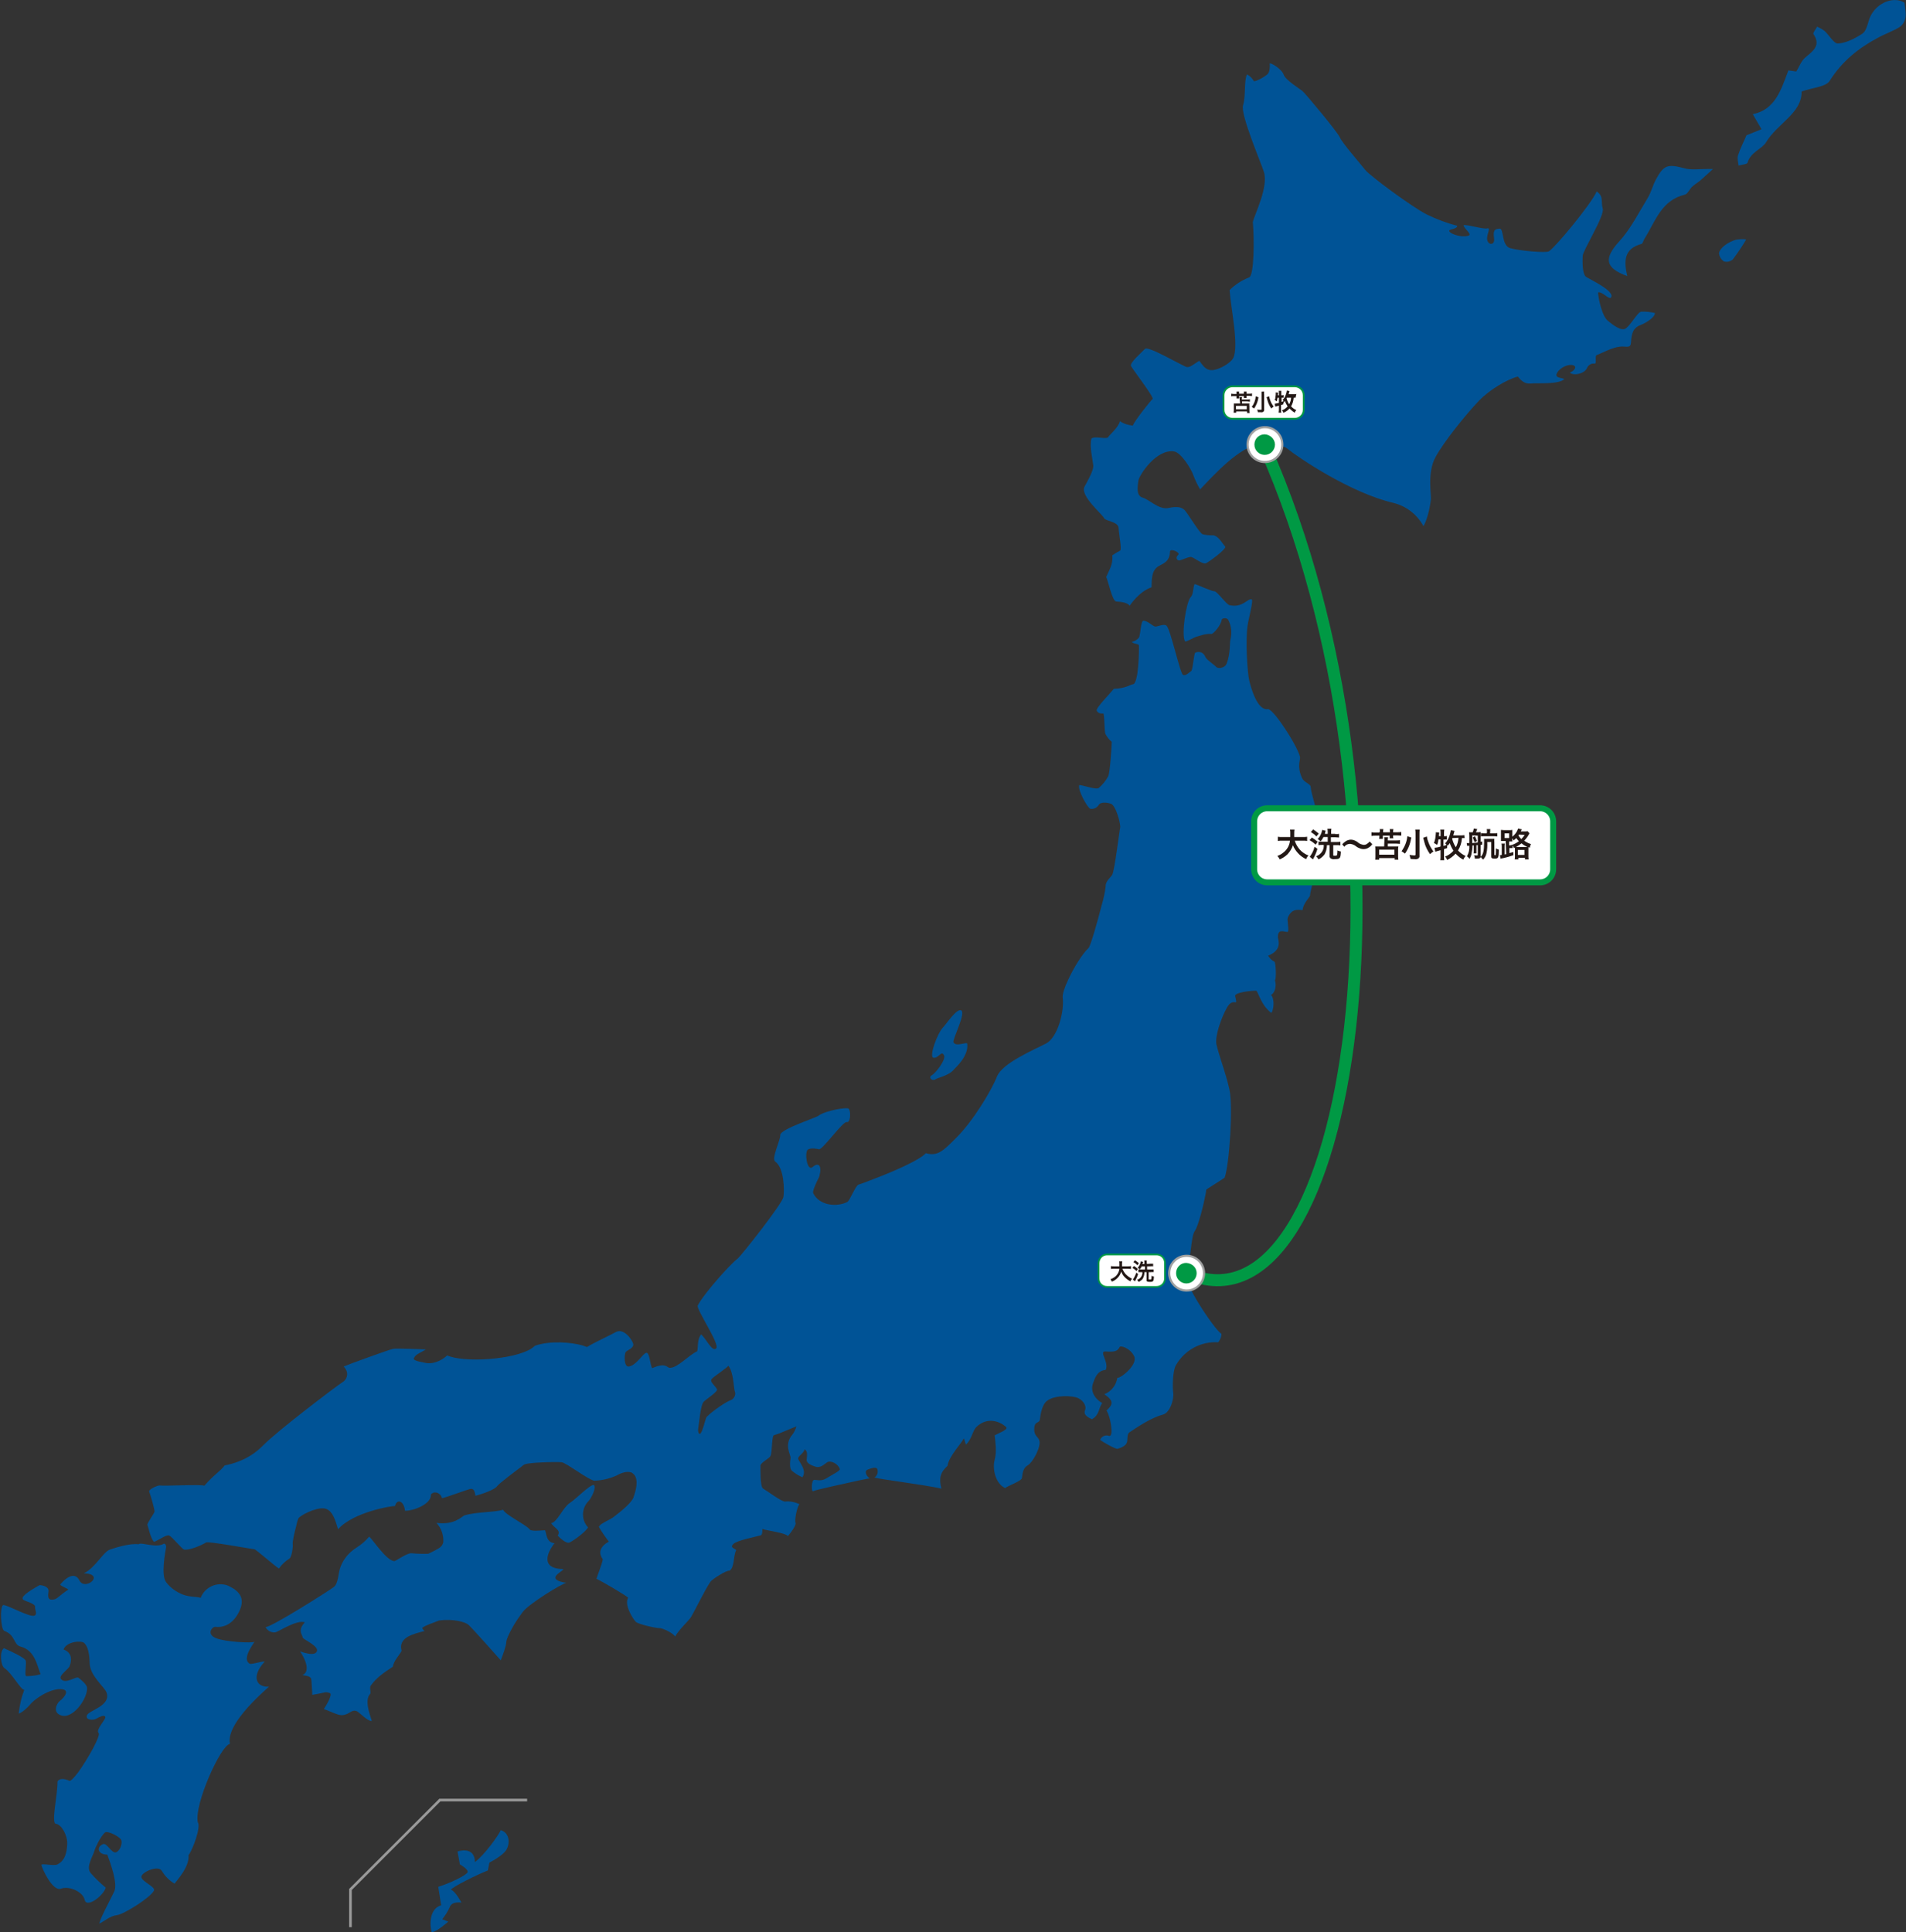 <?xml version="1.0" encoding="utf-8"?>
<!-- Generator: Adobe Illustrator 24.3.0, SVG Export Plug-In . SVG Version: 6.00 Build 0)  -->
<svg version="1.1" id="レイヤー_1" xmlns="http://www.w3.org/2000/svg" xmlns:xlink="http://www.w3.org/1999/xlink" x="0px"
	 y="0px" viewBox="0 0 722.8 732.7" style="enable-background:new 0 0 722.8 732.7;" xml:space="preserve">
<rect x="0" y="0" width="722.8" height="732.7" fill="#333333" stroke="none"/>
<style type="text/css">
	.st0{fill:#005396;}
	.st1{fill:none;stroke:#999999;}
	.st2{fill:none;stroke:#009944;stroke-width:4.55;}
	.st3{fill:#FFFFFF;stroke:#9FA0A0;stroke-width:0.82;}
	.st4{fill:#009944;}
	.st5{fill:#FFFFFF;}
	.st6{fill:none;stroke:#009944;stroke-width:0.68;}
	.st7{fill:#231815;}
	.st8{fill:none;stroke:#009944;stroke-width:0.64;}
	.st9{fill:none;stroke:#009944;stroke-width:2.27;}
</style>
<path class="st0" d="M209,577.6c2.3-0.3,4.5-6,7-7.6s7.6-7,9.2-6.9c1.1,1-1,5-1.9,6c-2.8,2.7-3,7.2-0.3,10.1c-1.1,2-6.6,5.8-7.3,5.8
	c-1.2,0.2-3.4-1.8-4.2-2.7C212.9,580.2,210.3,579.6,209,577.6z"/>
<path class="st0" d="M271.9,526.8c0.4,0.9-3.7,3.5-5,4.7s-1.8,8.7-2.1,10.1s0.4,2.7,0.9,1.9c0.9-1.2,1.5-4.3,2.1-5.9
	c0.3-0.8,6.3-5.5,9.6-6.8c0.8-0.3,1.8-1.9,1.3-3s-0.4-7.3-2.5-9.9c-0.2,0.6-5.1,3.8-6.2,4.9S271,525.2,271.9,526.8z M332.7,557.1
	c-0.5-1.3-3.5,0.2-3.7,0.2c-1,0.3-1,2,0.8,3.3c-0.7,0.1-2.2,0.4-4.1,0.8c-6,1.3-16.1,3.5-17.5,4.1c-0.5-0.2-0.5-4.2,0.5-4.3
	s2.7,0.6,4.5-0.5c2.1-1.3,5.5-3,5.3-3.6c-0.7-2.1-3.5-3.4-4.8-2.6s-2.5,2.4-4.7,1.6c-1.2-0.4-3.2-1.2-3.1-2.5c0.3-2.6,0.2-3.4-0.8-4
	c-0.4,1.8-3,2.7-2.3,3.9c1.2,2.2,3,4.3,1.5,6.7c-1.4-0.6-2.7-1.4-3.9-2.4c-0.6-0.5-1.1-1.6-0.6-4.9c0.2-1.1-2.7-5,0.7-8.9
	c0.7-0.9,1.2-2,1.5-3.1c-0.5,0.2-2.5,1-4.4,1.8c-1.3,0.6-2.6,1.1-4,1.5c-1-0.1-0.7,6.4-1.4,7.9c-0.4,1-3.8,2.5-3.8,3.7s-0.2,8,1,8.7
	c1.6,0.9,7,5,8.3,4.9c1.9-0.2,3.8,0.2,5.5,1c-0.9,0.8-2,6.1-1.5,7.1c0.3,0.8-1.6,3.5-2.9,5c-1.1-1.3-8.1-2.1-9.7-2.7
	c0,1,0,2.2-0.6,2.4c-2.4,0.7-9,1.9-10.4,3.3s0.3,1.5,1.1,2.3c-1.2,2.3-0.6,6.5-2.5,7.8c-1.3-0.2-6.6,3.3-7.2,4.1
	c-1.2,1.7-2.9,4.9-4.4,7.8s-2.7,5.1-3.1,5.8c-1.1,1.6-4.4,4.5-6,7.3c-0.7-1.4-5-3.3-5.9-3.2s-8-1.4-9-2.4s-4.5-6.4-2.9-9.1
	c-0.4-0.7-10.4-6.5-12-7.2c0.4-1.5,2-5.2,2.4-7.4c-1.4-1.9-1.7-4.5,2.3-6.7c-1.4-1.8-2.7-3.7-3.8-5.6c0.3-0.5,0.7-0.9,1.2-1.2
	c1.3-0.9,3.4-1.7,4.6-2.7c2.7-2,6.6-5.3,7.3-7.2c0.9-2.5,2.1-6.7,0.2-8.8c-0.3-0.3-0.6-0.5-0.9-0.7c-1.8-0.7-4.3,0.3-5.6,1.1
	c-2.7,1.2-5.5,1.9-8.5,2c-2.1-0.2-10.7-6.8-12.4-7s-13.4,0-14.4,1c-0.1,0.1-0.5,0.3-0.9,0.7c-2.4,1.8-8.4,6.3-9.2,7.4
	c-0.9,1.3-5.7,3-8.2,3.6c-0.2-1.3-0.5-2.8-1.8-2.6c-1,0.1-10.5,3.7-10.9,3.5c-0.3-1.4-1.7-2.4-3.1-2.1c-0.1,0-0.2,0-0.2,0.1
	c-0.5,0.2-0.9,0.4-0.9,0.8c0.1,3.4-6.3,6-9.8,6c-0.5-4.1-3.2-4.5-3.8-1.8c-1.3-0.1-15.8,2.3-21.6,8.8c-0.9-2.9-2-7.5-5.3-7.9
	s-9.4,2.8-9.8,3.9c-0.1,0.2-0.5,1.4-0.8,2.9c-0.7,2.5-1.4,5.9-1.3,6.6c0.2,1.2-0.4,5-1.2,5.6c-1.6,1-3,2.3-4,3.8
	c-1.2-0.6-8.8-7.3-9.3-7.3s-17.5-3.1-18.3-2.6c-2,1.2-6.5,3.1-8.4,2.7c-0.7-0.1-4.5-4.8-5.6-5.3s-3.5,1.5-5.8,2.4
	c-1.3-1.4-2.1-5.4-2.5-6.5c-0.2-0.4,2.4-4.1,2.7-4.9c0.2-0.5-1.6-6.7-2-7.6s3.2-2.5,4-2.4c1.3,0.3,15.9-0.5,16.9,0.1
	c3.5-4.1,6.2-5.6,7.7-7.7c1.7-0.3,3.4-0.8,5-1.4c3.6-1.3,6.8-3.4,9.5-6.1c5.5-5.7,28.6-23.1,30.1-24c1.8-1,2.4-3.3,1.3-5
	c-0.2-0.4-0.5-0.7-0.8-1c1.5-0.7,17.3-6.4,18.7-6.7s11.5,0.2,12.5,0.2c-1.2,0.8-2.4,1.3-3.3,1.9c-0.6,0.4-1.1,1-1.3,1.6
	c0,1,3.8,1.4,3.9,1.5c3.2,0.9,6.6-0.7,8.8-2.7c6.2,2.8,25.1,1.7,31.9-2.6c0.5-0.3,0.9-0.7,1.4-1.1c5.8-2,13.7-1.3,18-0.1
	c0.6,0.2,1.2,0.4,1.7,0.6c3.1-1.9,9.3-4.7,10.8-5.6c3-1.8,6.2,2.6,6.7,4.3s-2.2,2.4-2.8,3.2s-0.8,5.8,1.2,5.5
	c2.9-0.5,5.2-4.9,6.6-5.2c0.9-0.2,1.3,2.5,1.7,4.3c0.2,0.9,0.4,1.6,0.6,1.5c5.2-2.3,5.5-0.1,6.6-0.1c3,0,6.9-4.6,10.4-6.3
	c0.4-1.3-0.1-4.5,1.5-6.4c2.2,2.1,4.2,6.8,5.7,5.3s-7.6-14.8-7-16.2c1.4-3.1,9-12,13.1-16c0.6-0.6,1.2-1.2,1.9-1.7
	c1.6-1.3,17.1-21,17.5-23.5s0.3-11-3.1-13.4c-1.6-1.1,1.9-7.8,1.9-10.1s14.5-6.8,14.6-7.4c3-2,10.8-3.2,11.3-2.6
	c1,1,0.7,5.5-0.7,5.1s-9.2,10.6-10.5,10.3c-0.8-0.2-3.1-0.6-4.2,0.1c-1.4,0.9-0.4,8.4,1.7,6.7c2.4-2.1,3.7-0.5,2.6,3.5
	c0,0.1-0.4,0.9-0.9,1.9c-0.8,1.7-1.7,3.9-1.4,4.5c2.5,4.9,9.2,5.2,12.9,3.3c1-0.5,3.1-6.2,4.3-6.6c0.5-0.1,4.3-1.5,8.8-3.3
	c6.5-2.6,14.5-6.2,16.7-8.6c4.5,1.3,6.7-1,11.4-5.7c6.5-6.4,13.5-18.1,15.6-23.4c2-5.1,14.2-10.2,18.6-12.5s7-12.2,6.3-17.5
	c-0.1-1.2,0.7-3.8,2.1-6.7c2.1-4.6,5.5-10,7.7-12c0.7-0.6,3.3-9.6,5-16.3c0.7-2.3,1.2-4.7,1.5-7.1c-0.2-1.8,2-3.5,2.5-4.4
	c0.9-1.7,2.7-16.6,3-17.8s-1.6-8.5-3.5-9.1c-1-0.4-3.8-0.9-4.6,0.4c-0.7,1.1-1.9,1.7-3.2,1.5c-0.9-0.1-5-7.2-4.2-9
	c1.4,0,6.3,1.9,7.4,1.1c1.5-1.3,2.7-2.8,3.6-4.5c0.6-1.3,1.3-11,1.3-13c-1-0.8-1.8-1.9-2.4-3c-0.1-0.4-0.2-0.7-0.2-1.1
	c-0.2-1.7-0.1-4.4-0.5-6.6c-1.4,0-2.1-0.2-2.6-1.1s4.9-6.3,6.5-8.3c4.5-0.1,6.4-1.7,7.2-1.7c2.2-0.1,2.4-12.8,2.3-14.7
	c0-0.8-2-0.5-2.7-1.4c1.1-0.2,2-0.8,2.7-1.6c0.6-0.9,0.7-6.4,1.7-6.4c1.9,0,3.7,2.4,4.8,2.2s3.2-1.1,4-0.3c1.5,1.4,5.1,18,6.2,18.6
	c1.1,0.6,2.4-1,3.1-1.4s1-6.7,1.6-7s2.8-0.9,3.9,1.8c0.4,0.9,3.3,2.8,4,3.6s3.3,0.5,4-1.3c1.5-3.9,1.1-8.3,1.4-9
	c0.6-2.5,0.4-5.2-0.8-7.5c-0.5-1-2.4-0.7-2.5-0.1c-0.2,2-3.1,5.4-3.9,5.4c-2.2-0.2-4.3,0.7-5.5,1s-4.2,2.2-4.5,1.8
	c-1.5-2.3,0.4-14.8,2.1-16.7c1.2-1.3,0.8-3.3,1.5-5c0.7,0,6.5,2.8,7.5,2.7s4.6,5.1,5.8,5.3c5,1.1,6.8-2.7,8.4-2.2
	c0.7,0.2-1.2,7.3-1.6,10c-0.8,5.6-0.1,17.9,0.7,21c0.5,2,2.9,11.3,7,10.6c0.8-0.1,3,2.3,5.2,5.5c3.2,4.5,6.6,10.5,7,12.7
	c0.2,1.1-1.3,3.5,0.8,8c0.8,1.6,2.5,1.8,3.2,3c0.2,3.2,2.8,9.7,2.5,12.3s1.8,7,2.3,9.1c-1.1,1.6-2.2,7.9-2.4,8.6
	c-0.2,1-2.7,10.8-2.6,11.4s-2.7,3.1-2.8,5.6c-1.4,0-4-0.9-5.6,2.8c-0.1,0.4-0.2,0.8-0.1,1.2c0.1,1.7,0.6,4.3-0.1,4.3
	c-1.3,0-3.6-1.4-3.6,2c0,0.7,2,4.8-3.7,7c0.6,1,1.4,1.8,2.4,2.3c0.5,0.1,0.8,6.5,0.2,7c0.7,2.4-0.1,4.9-1.5,5.6
	c1.5,1.5,1,5.9,0.1,6.8c-3.9-2.9-5.1-8.3-5.7-8.4c-1.4-0.1-8.5,0.6-8,2.1c0.2,0.6,0.3,1.3,0.4,1.9c0.1,1.1-1.6-1-3.5,2.4
	c-2.1,3.7-4.6,10.7-4,13.9c0.3,1.5,1.1,4,2,6.9c1.1,3.4,2.3,7.3,2.9,10.1c1.5,6.3,0,28.9-1.8,33.6c-1.7,1.2-7,4.4-7,4.6
	c0,0.5-0.1,1.1-0.2,1.6c-0.7,3.8-2.8,12.3-4.1,14c-1.6,2.1-1.5,12.6-3.3,15.8s11.4,22.3,13.2,23c0.2,0.1,0.2,0.3,0.2,0.6
	c-0.1,1-0.6,2-1.2,2.8c-6.5-0.4-12.7,2.9-16,8.6c-1.3,2-1.4,8.4-1.1,10.4c0.4,2.8-1.3,7.7-3.8,8.4c-4.5,1.2-9.4,4.5-13,6.9
	c-1.5,2.2,1.2,4.5-4.3,6.1c-0.6,0.2-5.2-2.3-6.6-3.4c0.5-1.3,2-2,3.4-1.5c1.9,0.5,0.5-7.6-1-9.6c2.4-2.2,3-3.6-0.8-6.2
	c2.6-1,4.5-3.4,4.9-6.2c1.4,0.2,7.9-5.1,6.4-8.2s-5.2-4.2-5.5-3.5c-0.2,0.4-0.4,0.7-0.7,1c-1,0.9-2.6,0.8-4.7,0.7
	c-2.6-0.2,1.5,4.2,0.1,7c-3.3,0.2-4.1,3.3-4.7,4.8c-1.8,4.4,2.6,7.5,3.4,7.7c-1.5,2.2-1,4.5-3.9,6.2c-1.5-0.7-3.4-1.7-2.6-3.5
	c0.5-1.1-0.2-3.3-2.6-4.5c-2-1-8.6-1.3-11.7,0.9c-2.5,1.7-2.8,7.2-2.9,7.5c-0.2,0.5-0.7,0.7-1.2,1s-0.9,0.9-0.9,2.5
	c0,2.2,1.3,2.7,1.8,3.8c1.2,2.1-2.2,8.6-4.3,9.8s-1.9,3.8-2.2,4.9s-5.7,3-6.3,3.7c-3.8-1.7-4.9-7.5-4-10.7s0.2-7.4,0-9.3
	c1.6-0.9,5.4-2.2,4.3-3.2c-2.2-2-7-4-11.2,0c-1.5,1.4-1.8,4.8-4,6.7c-0.4-1.1-0.7-2.6-0.9-2.2c-0.8,1.8-5.5,6.5-6.1,10.3
	c-2.7,2.4-3.3,4.7-2.3,8.6c-5.4-1.3-23-3.5-25.4-4.2C332.7,559.6,333.1,558.3,332.7,557.1z"/>
<path class="st0" d="M63,586.7c-0.3,1.7-2.1,10.9,0.1,13.4c1.6,2.1,3.8,3.6,6.3,4.6c2.8,1,5.1,0.7,6.7,1.2c1.6-4.1,6.2-6.2,10.4-4.6
	c0.1,0.1,0.3,0.1,0.4,0.2c4.1,2,6.3,4.8,3.6,10s-6.7,5.7-8.9,5.4c-1.2,0-3.4,2.8,0.3,4.3s13.7,1.9,14.5,1.4s-5.2,6.3-1.7,8.3
	c0.8,0.4,6.3-1.5,5.5-0.6c-4.9,5.4-3.1,9.6,1.8,9.3c-0.9,0.8-3.5,3.1-6.4,6.1c-4.5,4.7-9.4,11-8.4,15.6
	c-3.5,0.5-13.6,22.9-12.2,29.7c1.3,1.6-1.8,10.2-3.5,12.5c0.4,4.6-4.7,9.8-5.3,10.8c-2-1.2-3.6-2.8-4.8-4.8c-1.4-2.5-8,0.6-7.8,2.3
	s5.4,3.7,4.8,5.1c-1.3,2.7-11.5,9-13.9,9.3c-2.8,0.3-5.2,2.5-6.7,3.2c-0.8-0.1,4.7-10.3,5.5-12.1c1.4-2.9-1.2-10.2-2.6-14
	c-3.6,0-4.3-2.9-1.6-4c1.4-0.6,3.3,3.7,4.9,3.1s2.6-3.6,1.9-4.8s-5.1-3.5-6.1-2.7c-1.8,1.6-3.8,6.1-4,6.9c-0.4,1.9-3.4,6.1-1.4,8.5
	c1.8,2,3.6,3.8,5.7,5.5c-0.8,3-7.3,8-8,4.6c-0.6-2.9-5.7-5.4-9-4.2s-7.4-8.3-7.4-9s4.9,0.5,6.1-0.2s3.5-1.9,3.7-7.9
	c0.1-3.1-2.2-7.3-4.3-7.5c-1.9-0.2,0.7-11.1,0.6-16c0.5-1.1,2.2-1.4,4.5-0.3c0.5,0.2,1.8-1.2,3.4-3.3c3.6-5,8.6-13.9,7.7-14.8
	c-1.3-1.3,3-5.3,2.5-6.2s-2.4,0.2-3.5,0.8s-4.2,0.5-3.4-1.4s9.2-3.5,7.4-8.6c-0.7-2-6.4-6.4-6.4-11.2c-0.1-5.5-1.5-7-2.1-7.6
	c-1.1-1-6.8-0.5-7.8,2.5c4.1,1.5,2.6,5.4,2.3,6.3c-0.4,1.2-4.5,3.7-3.2,5c1.8,1.9,5.6-1.2,6.5-0.6s3.2,2.6,3.3,3.7
	c0.4,3.9-5.2,12.1-9.8,10.6c-3.5-1.1-1.6-4.7-0.5-5.5s4-3.8,1.1-4.4c-3.9-0.7-10.2,3.1-12.5,5.9c-0.7,0.9-3.1,3.1-4.2,3.3
	c0.3-3.1,1-6.1,2.1-9c-1.4,0-4.7-6.4-7.6-8.3c-1.3-0.9-1.9-6.3-0.1-7.5c1.9,0.9,8.2,3.6,8.3,4.9c0.2,2-0.6,5.7,0.2,5.7
	c1.8,0,3.6-0.2,5.4-0.7c-1.4-3.5-2.2-9.1-7.6-10.5c-2.8-0.7-1.8-4.4-6.3-6c-1.2-1.1-1.6-8.5-0.4-9.7c0.5-0.5,5.7,2.3,9.2,3.5
	c1.3,0.5,2.4,0.7,2.9,0.4c1-0.6,0-2.1,0.1-3.3s-3.7-2.1-4.4-2.6c-1.4-1,1.5-3,6.1-5.6c0.9,0,3.6,0.5,3.4,2.3s-0.4,3.3,1.4,3.2
	c0.8,0,1.5-0.3,2.1-0.8c1.3-1.1,2.6-2.1,4-3c-0.3-0.5-3.5-1.6-3-2c-0.2,0.2,4.8-6.2,7.2-1.5c2.1,4.2,10.1-2.4,1.7-2.7
	c4.3-2,7.3-8.1,9.9-9c1.2-0.4,7.3-2.5,10.9-2c0.7-1,6.6,1.6,9.5-0.2C62.5,585.2,63.1,585.9,63,586.7z"/>
<path class="st0" d="M176.3,574.6c4.4-1.3,11.4-1.1,14.5-2.1c0.7,1.9,8.9,5.8,10.1,7.5c0.2,0.3,0.6,0.3,1.1,0.4
	c1.4,0.2,3.5-0.1,4.7-0.1c0.6,1.3,0.4,4.6,3.6,4.9c-2.6,3.2-5.7,9.7,3.3,9.8c0.3,0.5-3.9,2.3-2.8,3.8c0.6,0.8,2.8,1.3,4,1.4
	c-1.9,0.4-14.3,8-16.6,11.1c-0.7,1-2.3,3.1-3.6,5.4s-2.5,4.7-2.6,5.9c0,1.5-1.5,5.5-2.1,7c-0.6-0.7-11-12.4-12.3-13.5
	s-5.8-2.3-11.1-1.6c-2.1,0.9-5,1.7-6.4,2.8c0.2,0.5,0.5,0.9,0.9,1.2c-3.8,1-10.2,2.3-8.7,7.5c-0.8,1.6-3.1,3.9-3.3,6
	c-3.3,2.2-6.2,4.1-8.4,7.2c-0.6,0.8,0.2,2.6-0.2,3.1c-2.2,2.3-0.3,7.5,0.6,10.3c-1.5,0.2-4.6-3.1-5.5-3.6c-2.3-1.1-2.8,1.3-5.9,1.4
	c-1.5,0.1-4.8-1.7-6.8-2.3c0.7-1,3.3-5.3,2.4-6c-0.8-0.4-1.7-0.5-2.6-0.2c-1.4,0.3-2.8,0.6-4.2,0.8c0-1.8-0.3-4.7-0.3-5.5
	c-0.1-1.7-1.6-1.6-3.4-2c4.1-1.8-0.9-9-0.9-9s5,2,6.2,0.3c1.6-2.1-5.1-4.8-5.2-5.5c-0.1-1.1-2.1-2.7,0.8-5.8
	c-3.1-1.1-10,3.6-11.2,3.8c-1.5,0.2-3-0.6-3.7-2c2,0.2,24.1-13.8,25.9-15.2c1.8-1.4,1.6-5.5,2.6-7.8c1.1-2.9,3.2-5.3,5.8-7
	c1.9-1.2,3.6-2.6,5-4.3c1.3,1,6.4,9,9.5,9.3c0.6,0,4.8-3.1,6.5-3c2.1,0.2,4.3,0.3,6.4,0.2c1.3-0.6,2.5-1.2,3.7-1.9
	c1-0.5,1.7-1.3,2-2.4c0.2-2.7-0.7-5.4-2.6-7.4C172.7,578.4,175.1,574.9,176.3,574.6z"/>
<path class="st0" d="M472.9,28.2c1.1,0.6,2,1.5,2.6,2.6c1,0.1,4.5-1.9,5.3-2.8s0.8-3,0.7-3.8s4.5,1.8,5.3,4.1c0.6,2,6.1,5.4,7.1,6.2
	s13.3,15.5,14.2,17.6s7.8,10,9.6,12.3s17.8,14.1,23.3,16.9c3.7,1.8,7.6,3.3,11.6,4.3c0,0.8-1,1.1-2.3,1.4c-2.8,0.7,3.2,3.4,6.5,2.4
	c1.7-0.5-1.5-2.5-1.8-4c1.7-0.3,7.4,1.6,9,1.2s-0.4,2.4,0,4.4s2.9,2.1,2.6-0.5c-0.4-3,0-3.7,2.1-3.8c1.7-0.1,0.6,6.4,4,7.4
	s13.6,1.9,14.7,1.2c2.6-1.7,16-17.9,18.1-22.7c2.8,1.9,1.5,3.8,2.3,6.5s-7.5,15.8-7.6,17.9s-0.2,7,1.3,8s10.8,5.3,9.5,7.7
	c-0.7,1.3-3.3-2.3-5-1.8c0.2,2.8,1.7,9.2,3.7,10.7c1.2,1,4.4,3.7,6.3,3.2s5-6.6,6.4-6.6c1.7-0.1,3.5,0.1,5.2,0.5c0,1.8-4,4-5.1,4.4
	c-3.1,1.1-3.8,3.1-4,6.8c-0.1,2.1-1.4,1.5-3.3,1.5c-3.6,0-8.6,3-9.6,3.2s0.1,3.4-0.9,3.3c-1.2-0.2-2.4,0.5-2.9,1.7
	c-0.8,2-4.9,3.1-6.5,1.7c2.1-0.8,3-2.7,0.7-2.9s-5.1,1.7-5.7,3.4s2.4,1.4,2.9,2c-2.2,2-9.6,1.4-12.1,1.6c-2.2,0.2-3.5-0.1-5.5-2.6
	c-4.2,1.1-10.7,5-14.7,9.1c-5.3,5.6-13.4,15.7-16.5,21.4c-3.3,6-1.5,14.3-1.8,16.3c-0.5,4.3-1.8,8.4-2.8,9.9
	c-2.4-4.4-6.5-7.6-11.4-8.8C512.5,187,493,174,488,170c-1.8-1.4-8.2-2-10.5-1.6c-7.8,1.4-16.7,11.2-22.4,17.2
	c-1-1.8-1.9-3.6-2.6-5.5c-0.7-2.1-4.5-8.4-7.2-8.9c-6.7-1.1-13.3,8.9-13.6,11.1s-0.9,5.7,1.6,6.4s5.9,4.4,9.4,4
	c1-0.1,4.6-1.3,6.6,0.8c1.2,1.3,5.8,9,6.8,9.1c1.2,0.3,2.3,0.4,3.5,0.4c2.3-0.3,4.1,3.4,5,4.2s-6.3,6-7.3,6.4
	c-1.4,0.5-4.8-2.5-5.8-2.4c-1.2,0.1-3.2,1.1-4.1,1.3s-1.9-0.9-0.6-2.1c1-0.9-3-2.6-3.1-1.3c-0.1,4.1-2.8,4.6-4.5,5.7
	c-2.7,1.7-2.4,5.4-2.5,7.9c-4.8,1.6-8.3,7-8.3,7c-0.9-1.3-3.6-1.5-5.1-1.6s-3-7.7-3.8-9.3c1-2.4,2.7-4.8,2.3-8.2c1-0.7,2-1.3,3-1.8
	c0.7-0.5-0.5-6.2-0.6-8.6s-5-2.6-5.5-3.7c-0.5-1.4-9.3-8.5-7.4-12c0.9-1.7,3.5-6.1,3.3-8c-0.2-2.1-1.5-7.1-0.7-10.2
	c1.4-1.1,5.9,0.5,6.4-0.6c0.4-0.8,3.9-3.6,4.4-6c1.4,1,3.1,1.5,4.9,1.7c0.4-1.5,6.8-9.6,7.5-10.1s-7.6-11.3-8.2-12.5
	s4.1-5.2,5.3-6.5s14.6,6.7,15.9,6.9s3-1.4,4.7-2.4c1.3,1.6,2.4,4,5.5,3.5c2.9-0.5,6.5-2.9,7.3-4.4c2.4-4.4-0.9-19.3-1.3-25.9
	c2.1-2.1,4.6-3.7,7.4-4.8c1.9-0.7,2-14.5,1.4-21c0.7-3,6-13.3,4.2-19c-1.2-3.8-9-21.9-7.9-25.3S471.7,30.5,472.9,28.2z"/>
<path class="st0" d="M722.2,1c-4.5-2.8-11.9,0.6-13.6,7.1c-0.5,1.7-1.1,3.9-2.4,4.7c-2.8,1.8-6,3.5-9.2,3.7c-1.5,0.1-3.3-3.1-5-4.7
	c-0.9-0.7-1.9-1.2-2.9-1.7c-0.5,1-1.7,2.4-1.4,2.8c3,4.5-0.3,6.5-3.2,9c-1.4,1.2-2.2,3.4-3.3,5.2l-3-0.4c-2.8,7.4-5,14.9-13.5,16.6
	L668,49l-5.7,2.3c-0.9,2.2-2.3,4.8-3.2,7.6c-0.4,1.2,0.1,2.6,0.2,3.9c1.2-0.4,3.3-0.5,3.4-1.1c1.1-4,5.5-5.2,7-7.7
	c4.3-7.2,13.7-11.1,13.5-19.3c4.2-1.5,9.2-1.7,10.7-4.1c4.6-7.3,10.8-12.3,18.1-16.2c2.7-1.5,5.7-2.5,8.3-4.1
	c1.1-0.7,1.9-1.9,2.2-3.2C723,5.4,722.5,3.5,722.2,1z"/>
<path class="st0" d="M638.7,63.8c-6.1-1.6-7.7-1.4-10.7,4.2c-1.2,2.2-1.8,4.8-3.1,7c-3.5,5.7-6.5,11.8-10.9,16.6
	c-5.8,6.4-5.4,10,3.1,13.1c-1.3-5.5-1.4-10.4,5.4-12.2c0.5-0.1,0.7-1.4,1.2-2.1c4.1-6.5,6.3-14.5,15.3-16.6c1-0.3,1.7-2,2.6-2.9
	s2-1.5,3-2.3c1.5-1.3,2.9-2.6,5-4.5C644.5,64,641.4,64.6,638.7,63.8z"/>
<path class="st0" d="M658.4,90.9c-1.6,0.4-3.1,1.2-4.4,2.2c-0.9,0.7-2,1.9-2.1,2.9c0.1,1.3,0.8,2.4,1.8,3.1c1.2,0.4,2.4,0.1,3.4-0.7
	c1.8-2.4,3.6-5,5.1-7.6C661,90.6,659.7,90.7,658.4,90.9z"/>
<path class="st0" d="M354,401.1c2,0.3,3-3,4-0.9c0.8,1.6-3.1,6.7-4.7,7.6c-1.3,0.7,0.1,2.3,1.4,1.5s5.2-1.4,7.1-3.8
	c0.5-0.6,5.6-5,5-9.7c-0.1-0.9-4.2,1.3-5.2-0.5c-0.6-1,5-11.4,2.8-12.2c-1.7-0.6-5.6,5.3-6.7,6.4C355.4,391.9,352.2,400.8,354,401.1
	z"/>
<path class="st0" d="M180.1,706.1c3.5-2.5,9.1-10.3,9.8-12.1c3.5,1.1,3.5,5.2,2.1,7.5s-6.4,4.8-6.4,4.8l-0.6,3
	c-3.9,1.5-13.6,6.3-14,7.3c1.6,0.4,4,4.9,4,4.9c-2-0.3-4,0.1-4.5,1.8c-0.7,1.6-1.7,3.1-2.8,4.5l2.3,0.9c0,0-4.5,4-6.3,4
	c-0.8-2.8-0.9-8.9,3.6-10.2l-1.1-7c4.8-1.5,10.6-4.4,11.1-5.5s-2.9-3-2.9-3l-0.9-4.9C173.5,702.1,180,699.8,180.1,706.1z"/>
<polyline class="st1" points="132.9,730.8 132.9,716.5 166.8,682.6 199.9,682.6 "/>
<path class="st2" d="M479.5,169.3c62.7,141.8,33.7,341.6-29.5,313.5"/>
<path class="st3" d="M456.6,482.8c0,3.7-3,6.6-6.6,6.6s-6.6-3-6.6-6.6c0-3.7,3-6.6,6.6-6.6l0,0C453.7,476.2,456.6,479.2,456.6,482.8
	L456.6,482.8z"/>
<path class="st4" d="M453.8,482.8c0,2.1-1.7,3.9-3.9,3.9c-2.1,0-3.9-1.7-3.9-3.9s1.7-3.9,3.8-3.9l0,0
	C452.1,479,453.8,480.7,453.8,482.8L453.8,482.8z"/>
<path class="st3" d="M486.3,168.6c0,3.7-3,6.6-6.6,6.6c-3.7,0-6.6-3-6.6-6.6c0-3.7,3-6.6,6.6-6.6S486.3,164.9,486.3,168.6
	L486.3,168.6z"/>
<path class="st4" d="M483.5,168.6c0,2.1-1.7,3.9-3.9,3.9c-2.1,0-3.9-1.7-3.9-3.9s1.7-3.9,3.9-3.9l0,0
	C481.7,164.8,483.5,166.5,483.5,168.6L483.5,168.6z"/>
<path class="st5" d="M467.4,146.5H491c1.9,0,3.4,1.5,3.4,3.4v5.5c0,1.9-1.5,3.4-3.4,3.4h-23.6c-1.9,0-3.4-1.5-3.4-3.4v-5.5
	C464,148,465.5,146.5,467.4,146.5z"/>
<path class="st6" d="M467.4,146.5H491c1.9,0,3.4,1.5,3.4,3.4v5.5c0,1.9-1.5,3.4-3.4,3.4h-23.6c-1.9,0-3.4-1.5-3.4-3.4v-5.5
	C464,148,465.5,146.5,467.4,146.5z"/>
<path class="st7" d="M468.9,149c0-0.2,0-0.4,0-0.5h1c0,0.2,0,0.4,0,0.5v0.3h1.8V149c0-0.2,0-0.4,0-0.5h1c0,0.2,0,0.4,0,0.5v0.3h1.1
	c0.3,0,0.7,0,1-0.1v1c-0.3,0-0.7-0.1-1-0.1h-1.1v0.3c0,0.2,0,0.3,0,0.5h-1c0-0.1,0-0.3,0-0.4v-0.3h-1.8v0.4c0,0.2,0,0.3,0,0.5h-1
	c0-0.2,0-0.3,0-0.5v-0.4h-1c-0.3,0-0.7,0-1,0.1v-1c0.3,0,0.7,0.1,1,0.1h1V149z M470.1,151.4c0-0.3,0-0.5-0.1-0.8h1
	c-0.1,0.3-0.1,0.5-0.1,0.8v0.1h2.1c0.4,0,0.7,0,1-0.1v0.9c-0.3,0-0.7-0.1-1-0.1h-2v0.8h1.8c0.3,0,0.7,0,1,0c0,0.3-0.1,0.6,0,0.9v1.8
	c0,0.3,0,0.6,0.1,0.9h-1V156h-4.1v0.5h-1c0-0.3,0.1-0.6,0.1-0.9v-1.7c0-0.3,0-0.6,0-0.9c0.3,0,0.7,0,1,0h1.4L470.1,151.4z
	 M468.7,155.2h4.1v-1.3h-4.1V155.2z"/>
<path class="st7" d="M477.2,150.6v0.1c0,0.1,0,0.1,0,0.2c-0.2,1.4-0.8,2.8-1.6,4c-0.3-0.2-0.6-0.4-0.9-0.6c0.9-1.2,1.4-2.6,1.5-4
	L477.2,150.6z M479.4,148.5c0,0.4-0.1,0.7,0,1.1v5.8c0,0.3-0.1,0.6-0.4,0.8c-0.3,0.1-0.6,0.2-0.9,0.1c-0.3,0-0.7,0-1.1,0
	c0-0.3-0.1-0.7-0.3-1c0.4,0.1,0.8,0.1,1.3,0.1c0.3,0,0.4,0,0.4-0.2v-5.6c0-0.4,0-0.7,0-1.1L479.4,148.5z M481.3,150.3
	c0.1,0.5,0.2,1,0.4,1.5c0.3,0.9,0.8,1.7,1.3,2.4c-0.3,0.2-0.6,0.4-0.9,0.7c-0.7-1-1.2-2.1-1.5-3.3l-0.3-1L481.3,150.3z"/>
<path class="st7" d="M491.3,150.8c-0.2,0-0.5,0-0.7,0c-0.1,1.2-0.4,2.3-1,3.3c0.6,0.6,1.2,1.1,2,1.4c-0.3,0.3-0.5,0.6-0.6,1
	c-0.7-0.4-1.4-1-2-1.6c-0.6,0.7-1.4,1.3-2.3,1.6c-0.1-0.3-0.3-0.7-0.6-0.9c0.9-0.3,1.6-0.8,2.2-1.5c-0.4-0.6-0.8-1.3-1-2.1
	c-0.2,0.2-0.3,0.5-0.5,0.7c0-0.1-0.1-0.1-0.1-0.2v0.8l-0.9,0.3v1.9c0,0.3,0,0.7,0.1,1h-1c0-0.3,0.1-0.7,0.1-1v-1.7l-1.4,0.4
	l-0.2-1.1c0.5-0.1,1.1-0.2,1.6-0.3v-2h-0.5c-0.1,0.5-0.2,1-0.3,1.4c-0.2-0.2-0.5-0.4-0.8-0.5c0.2-0.4,0.3-0.8,0.3-1.3
	c0.1-0.4,0.1-0.9,0.1-1.3c0-0.1,0-0.2,0-0.3l0.9,0.1l-0.1,0.7c0,0.1,0,0.1,0,0.3h0.4v-1c0-0.2,0-0.5-0.1-0.7h1c0,0.2,0,0.5,0,0.7v1
	h0.3c0.2,0,0.4,0,0.6-0.1v1c-0.2,0-0.4,0-0.5,0H486v1.6c0.3-0.1,0.5-0.2,0.8-0.3c-0.1-0.2-0.3-0.3-0.4-0.4c0.3-0.3,0.6-0.7,0.8-1.1
	c0.4-0.8,0.7-1.6,0.8-2.5l1,0.2c0,0.1,0,0.2-0.1,0.4s-0.1,0.4-0.2,0.8h2c0.3,0,0.6,0,0.9-0.1L491.3,150.8z M488,150.8l-0.1,0.2
	c0.2,0.8,0.5,1.6,1,2.3c0.4-0.8,0.7-1.6,0.7-2.5H488z"/>
<path class="st5" d="M419.8,475.7h18.8c1.8,0,3.2,1.4,3.2,3.2v5.9c0,1.8-1.4,3.2-3.2,3.2h-18.8c-1.8,0-3.2-1.4-3.2-3.2v-5.9
	C416.7,477.1,418.1,475.7,419.8,475.7z"/>
<path class="st8" d="M419.8,475.7h18.8c1.8,0,3.2,1.4,3.2,3.2v5.9c0,1.8-1.4,3.2-3.2,3.2h-18.8c-1.8,0-3.2-1.4-3.2-3.2v-5.9
	C416.7,477.1,418.1,475.7,419.8,475.7z"/>
<path class="st7" d="M425.6,480.9c0.2,0.8,0.7,1.6,1.3,2.3c0.7,0.7,1.5,1.3,2.4,1.7c-0.3,0.3-0.5,0.6-0.6,1
	c-0.8-0.4-1.5-0.9-2.2-1.6c-0.6-0.6-1-1.3-1.3-2.1c-0.3,0.9-0.7,1.7-1.4,2.4c-0.6,0.6-1.3,1.1-2.1,1.4c-0.2-0.3-0.4-0.6-0.6-0.9
	c0.5-0.2,1-0.4,1.4-0.7c1.1-0.7,1.9-2,2-3.3h-2.1c-0.4,0-0.7,0-1.1,0.1v-1.1c0.4,0.1,0.7,0.1,1.1,0.1h2.1c0-0.4,0-0.6,0-1
	c0-0.3,0-0.6-0.1-0.9h1.2c-0.1,0.3-0.1,0.7-0.1,1c0,0.4,0,0.6,0,0.9h2.3c0.4,0,0.7,0,1.1-0.1v1.1c-0.4,0-0.7-0.1-1.1-0.1h-2.2
	L425.6,480.9L425.6,480.9z"/>
<path class="st7" d="M430,480.1c0.6,0.3,1.1,0.7,1.5,1.1L431,482c-0.5-0.5-1-0.9-1.6-1.2L430,480.1z M431.6,483.1
	c-0.3,1-0.7,1.9-1.2,2.8l-0.8-0.7c0.6-0.8,1-1.7,1.3-2.6L431.6,483.1z M430.4,477.9c0.5,0.3,1,0.7,1.5,1.1l-0.6,0.8
	c-0.4-0.5-0.9-0.9-1.5-1.2L430.4,477.9z M436.3,479.2c0.3,0,0.6,0,1,0v1c-0.3,0-0.7-0.1-1,0H435v1.2h1.6c0.3,0,0.6,0,0.9,0v1
	c-0.3,0-0.6-0.1-0.9,0h-1v2.6c0,0.2,0.1,0.2,0.4,0.2s0.5,0,0.6-0.1c0.1-0.4,0.1-0.8,0.1-1.3c0.3,0.1,0.6,0.2,0.9,0.3
	c-0.1,1.8-0.2,2-1.6,2c-0.3,0-0.7,0-1-0.2c-0.2-0.1-0.3-0.3-0.2-0.5v-3H434c0,0.9-0.2,1.7-0.6,2.4c-0.2,0.4-0.6,0.7-0.9,0.9
	c-0.2,0.2-0.5,0.3-0.7,0.4c-0.2-0.3-0.4-0.6-0.6-0.8c0.4-0.1,0.7-0.3,1-0.5c0.7-0.6,1.1-1.5,1-2.4h-0.5c-0.3,0-0.6,0-1,0v-1
	c0.3,0,0.6,0,0.9,0h1.6v-1.2H433c-0.2,0.4-0.5,0.8-0.8,1.2c-0.2-0.3-0.5-0.5-0.8-0.6c0.6-0.7,1.1-1.5,1.2-2.5l0.9,0.2
	c0,0.1,0,0.1-0.1,0.3s-0.1,0.3-0.2,0.5h0.8v-0.4c0-0.3,0-0.6-0.1-0.9h1c0,0.3-0.1,0.6,0,0.9v0.4L436.3,479.2z"/>
<path class="st5" d="M480.6,306.5H584c2.8,0,5,2.2,5,5v18.1c0,2.8-2.2,5-5,5H480.6c-2.8,0-5-2.2-5-5v-18.1
	C475.6,308.7,477.8,306.5,480.6,306.5z"/>
<path class="st9" d="M480.6,306.5H584c2.8,0,5,2.2,5,5v18.1c0,2.8-2.2,5-5,5H480.6c-2.8,0-5-2.2-5-5v-18.1
	C475.6,308.7,477.8,306.5,480.6,306.5z"/>
<path class="st7" d="M491,318.8c0.8,2.6,2.7,4.7,5.2,5.6c-0.4,0.4-0.7,0.9-0.9,1.4c-1.2-0.6-2.2-1.3-3.1-2.3c-0.8-0.9-1.5-1.9-1.9-3
	c-0.4,1.3-1.1,2.4-2,3.4c-0.9,0.9-1.9,1.5-3,2c-0.2-0.5-0.5-0.9-0.9-1.3c0.7-0.3,1.4-0.6,2-1.1c1.6-1.1,2.6-2.8,2.8-4.7h-3
	c-0.5,0-1,0-1.6,0.1v-1.6c0.5,0.1,1,0.1,1.6,0.1h3.1c0-0.6,0-0.8,0-1.5c0-0.4,0-0.8-0.1-1.3h1.7c-0.1,0.5-0.1,1-0.1,1.5s0,0.8,0,1.3
	h3.3c0.5,0,1.1,0,1.6-0.1v1.6c-0.5-0.1-1-0.1-1.6-0.1H491z"/>
<path class="st7" d="M497.5,317.6c0.8,0.5,1.5,1,2.2,1.6l-0.8,1.1c-0.7-0.7-1.4-1.2-2.3-1.7L497.5,317.6z M499.6,321.9
	c-0.4,1.4-1,2.7-1.7,4l-1.2-1c0.8-1.1,1.5-2.4,1.8-3.8L499.6,321.9z M498,314.5c0.7,0.5,1.4,1,2.1,1.6l-0.9,1.1
	c-0.6-0.7-1.3-1.2-2.1-1.7L498,314.5z M506.4,316.3c0.5,0,0.9,0,1.4-0.1v1.4c-0.4,0-0.9-0.1-1.4-0.1h-1.7v1.8h2.3
	c0.4,0,0.9,0,1.3-0.1v1.4c-0.4-0.1-0.9-0.1-1.3-0.1h-1.4v3.7c0,0.3,0.1,0.3,0.6,0.3s0.7,0,0.8-0.2c0.2-0.6,0.2-1.2,0.2-1.8
	c0.4,0.2,0.8,0.3,1.3,0.4c-0.1,2.6-0.3,2.9-2.4,2.9c-0.5,0.1-1,0-1.5-0.3c-0.2-0.2-0.4-0.5-0.4-0.7v-4.3h-1c0,1.2-0.3,2.4-0.9,3.5
	c-0.4,0.5-0.8,0.9-1.3,1.3c-0.3,0.2-0.6,0.4-1,0.6c-0.2-0.4-0.5-0.8-0.9-1.2c0.5-0.2,1-0.4,1.4-0.8c1-0.8,1.6-2.1,1.5-3.5h-0.6
	c-0.5,0-0.9,0-1.4,0.1v-1.4c0.4,0.1,0.8,0.1,1.3,0.1h2.2v-1.8h-1.6c-0.3,0.6-0.7,1.2-1.1,1.7c-0.3-0.4-0.7-0.7-1.1-0.9
	c0.9-1,1.5-2.2,1.7-3.5l1.3,0.3c0,0.1,0,0.1-0.1,0.5l-0.2,0.7h1.1v-0.6c0-0.4,0-0.8-0.1-1.3h1.5c-0.1,0.4-0.1,0.8-0.1,1.3v0.6h1.6
	L506.4,316.3L506.4,316.3z"/>
<path class="st7" d="M509,320.2c0.3-0.4,0.8-0.8,1.2-1.1c1.1-0.8,2.5-0.9,3.7-0.3c0.4,0.2,0.8,0.4,1.1,0.7c0.6,0.5,1.4,0.8,2.2,0.9
	c0.3,0,0.6-0.1,0.9-0.2c0.5-0.3,1-0.7,1.3-1.1l1,1c-0.3,0.5-0.7,0.9-1.2,1.2c-0.6,0.5-1.4,0.7-2.2,0.7c-0.4,0-0.7-0.1-1.1-0.2
	c-0.6-0.2-1.2-0.5-1.7-0.9c-0.6-0.5-1.4-0.8-2.2-0.9c-0.9,0-1.7,0.4-2.2,1.1L509,320.2z"/>
<path class="st7" d="M523.3,315.2c0-0.3,0-0.5-0.1-0.8h1.4c0,0.2-0.1,0.5-0.1,0.8v0.4h2.6v-0.4c0-0.3,0-0.5-0.1-0.8h1.4
	c0,0.2-0.1,0.5-0.1,0.8v0.4h1.6c0.5,0,1,0,1.5-0.1v1.4c-0.5,0-0.9-0.1-1.5-0.1h-1.6v0.4c0,0.2,0,0.5,0.1,0.7H527c0-0.2,0-0.4,0-0.6
	v-0.4h-2.6v0.5c0,0.2,0,0.5,0,0.7H523c0-0.2,0.1-0.4,0.1-0.7v-0.5h-1.5c-0.6,0-1,0-1.5,0.1v-1.4c0.5,0.1,1,0.1,1.5,0.1h1.5
	L523.3,315.2z M525,318.6c0-0.4,0-0.8-0.1-1.1h1.5c-0.1,0.4-0.1,0.7-0.1,1.1v0.1h3.1c0.5,0,1,0,1.5-0.1v1.4c-0.4,0-0.9-0.1-1.5-0.1
	h-3.1v1.1h2.6c0.5,0,0.9,0,1.4,0c-0.1,0.4-0.1,0.8-0.1,1.2v2.5c0,0.4,0,0.9,0.1,1.3h-1.4v-0.6H523v0.6h-1.5c0.1-0.4,0.1-0.9,0.1-1.3
	v-2.4c0-0.4,0-0.9-0.1-1.3c0.5,0,0.9,0,1.4,0h2L525,318.6z M523,324.1h5.8v-1.9H523V324.1z"/>
<path class="st7" d="M535.2,317.6v0.1c0,0.1,0,0.2-0.1,0.3c-0.3,2-1.1,4-2.3,5.7c-0.4-0.3-0.8-0.6-1.3-0.9c1.2-1.7,2-3.6,2.2-5.7
	L535.2,317.6z M538.4,314.6c-0.1,0.5-0.1,1-0.1,1.5v8.3c0.1,0.5-0.1,0.9-0.5,1.2c-0.4,0.2-0.9,0.3-1.3,0.2c-0.5,0-1,0-1.6-0.1
	c-0.1-0.5-0.2-1-0.4-1.5c0.6,0.1,1.2,0.1,1.8,0.2c0.4,0,0.5-0.1,0.5-0.3v-8c0-0.5,0-1-0.1-1.5L538.4,314.6z M541.1,317.2
	c0.1,0.8,0.3,1.5,0.6,2.2c0.4,1.2,1.1,2.4,1.9,3.5c-0.5,0.3-0.9,0.6-1.3,1c-1-1.4-1.8-3-2.2-4.7c0-0.1-0.1-0.5-0.4-1.5L541.1,317.2z
	"/>
<path class="st7" d="M555.4,317.8c-0.3,0-0.7,0-1,0c-0.1,1.7-0.6,3.3-1.5,4.7c0.8,0.9,1.8,1.6,2.9,2.1c-0.4,0.4-0.7,0.9-0.9,1.4
	c-1.1-0.6-2.1-1.4-2.9-2.3c-0.9,1-2,1.8-3.2,2.4c-0.2-0.5-0.4-0.9-0.8-1.3c1.2-0.4,2.3-1.2,3.2-2.2c-0.6-0.9-1.1-1.9-1.4-2.9
	c-0.2,0.3-0.5,0.7-0.8,1c-0.1-0.1-0.1-0.2-0.2-0.3v1.2l-1.2,0.4v2.7c0,0.5,0,1,0.1,1.5h-1.5c0.1-0.5,0.1-1,0.1-1.5v-2.3
	c-1.1,0.3-1.8,0.5-2,0.6l-0.3-1.5c0.8-0.1,1.6-0.2,2.3-0.5v-2.7h-0.8c-0.1,0.7-0.2,1.4-0.5,2.1c-0.4-0.3-0.8-0.5-1.2-0.7
	c0.2-0.6,0.4-1.2,0.5-1.8c0.1-0.6,0.1-1.2,0.2-1.8c0-0.1,0-0.3,0-0.5l1.3,0.1c0,0.2,0,0.2-0.1,1c0,0.1,0,0.2,0,0.4h0.6v-1.4
	c0-0.4,0-0.7-0.1-1.1h1.5c0,0.4-0.1,0.7-0.1,1.1v1.4h0.3c0.3,0,0.6,0,0.8-0.1v1.4c-0.3,0-0.5-0.1-0.8,0h-0.5v2.4
	c0.4-0.1,0.8-0.2,1.2-0.4c-0.2-0.2-0.4-0.5-0.6-0.6c0.5-0.4,0.8-1,1.1-1.5c0.6-1.1,0.9-2.3,1.1-3.5l1.4,0.3c0,0.1-0.1,0.3-0.2,0.6
	s-0.1,0.5-0.3,1.1h2.9c0.4,0,0.9,0,1.3-0.1L555.4,317.8z M550.8,317.8c0,0.1-0.1,0.2-0.1,0.3c0.3,1.1,0.7,2.2,1.4,3.2
	c0.6-1.1,0.9-2.3,1-3.6L550.8,317.8z"/>
<path class="st7" d="M556.2,319.7h0.3h0.7c0-1.1,0-1.2,0-1.9c0-0.7,0-1.5-0.1-2.2c0.3,0,0.7,0,1,0h0.4c0.2-0.5,0.3-0.9,0.4-1.4
	l1.3,0.2c-0.2,0.5-0.3,0.8-0.5,1.2h0.8c0.3,0,0.7,0,1-0.1c0,0.3,0,0.7,0,1v2.7l0.6-0.1v1.2l-0.6,0.1v4c0,0.2,0,0.3,0,0.5
	c1-0.9,1.3-2.3,1.3-5.5c0-0.7,0-0.9,0-1.3c0.4,0,0.7,0.1,1.1,0h1.7c0.4,0,0.7,0,1.1,0c0,0.4-0.1,0.8,0,1.1v4.9
	c0,0.1,0.1,0.2,0.3,0.2s0.2,0,0.2-0.1c0.1-0.5,0.1-1,0.1-1.6c0-0.2,0-0.5,0-0.9c0.3,0.2,0.7,0.4,1.1,0.5c0,3.1-0.2,3.4-1.6,3.4
	c-1,0-1.3-0.2-1.3-0.9v-5.4H564c0.1,1.4,0,2.9-0.3,4.3c-0.2,0.9-0.6,1.7-1.3,2.4c-0.3-0.4-0.6-0.7-0.9-1c-0.2,0.5-0.5,0.6-1.5,0.6
	h-0.7c0-0.4-0.1-0.9-0.3-1.3c0.4,0.1,0.7,0.1,1.1,0.1c0.2,0,0.3-0.1,0.3-0.3v-3.6h-0.2h-0.3v2c0,0.4,0,0.7,0,1.1h-1.1
	c0.1-0.4,0.1-0.7,0.1-1.1v-1.9h-0.2h-0.3c0,1.1-0.2,2.2-0.4,3.3c-0.1,0.6-0.4,1.2-0.7,1.8c-0.3-0.4-0.6-0.7-1-1c0.7-1.2,1-2.6,0.9-4
	l-0.8,0.1L556.2,319.7z M558.3,316.8c0,1.8,0,2,0,2.9c1.3-0.1,1.3-0.1,2.1-0.2v-2.6L558.3,316.8L558.3,316.8z M559.3,317.1
	c0.3,0.6,0.6,1.2,0.8,1.8l-0.9,0.5c-0.2-0.6-0.4-1.2-0.7-1.8L559.3,317.1z M563.9,315.5c0-0.4,0-0.7-0.1-1.1h1.4
	c-0.1,0.3-0.1,0.7-0.1,1v0.6h1.5c0.4,0,0.8,0,1.2-0.1v1.3c-0.4,0-0.8-0.1-1.2-0.1h-3.8c-0.4,0-0.8,0-1.2,0.1v-1.3
	c0.4,0,0.8,0.1,1.2,0.1h1L563.9,315.5z"/>
<path class="st7" d="M571,318.9h-0.7c-0.4,0-0.8,0-1.1,0c0-0.4,0-0.8,0-1.2V316c0-0.4,0-0.8,0-1.3c0.4,0,0.8,0.1,1.2,0.1h1.8
	c0.4,0,0.8,0,1.3-0.1c0,0.4,0,0.7,0,1.3v1.3c1-0.8,1.8-1.8,2.2-3.1l1.4,0.3l-0.4,0.8h1.5c0.4,0,0.7,0,1.1-0.1l0.7,0.8
	c-0.5,1-1.2,2-2,2.8c0.8,0.6,1.7,1,2.6,1.3c-0.3,0.4-0.4,0.9-0.5,1.4l-0.5-0.3c0,0.2,0,0.5,0,0.7v2.6c0,0.5,0,0.9,0.1,1.4h-1.4v-0.6
	h-2.5v0.6h-1.4c0.1-0.4,0.1-0.8,0.1-1.3V322c0-0.2,0-0.4,0-0.6l-0.4,0.2c-0.1-0.4-0.3-0.7-0.5-1v1c-0.3,0-0.6,0-0.9,0h-0.3v1.9
	c0.5-0.1,0.7-0.2,1.5-0.4v1.2c-1.4,0.5-2.8,0.9-4.3,1.2c-0.2,0-0.4,0.1-0.5,0.2l-0.3-1.4l0.7-0.1v-3c0-0.4,0-0.9-0.1-1.3h1.3
	c-0.1,0.4-0.1,0.8-0.1,1.2v2.9l0.6-0.1L571,318.9z M570.6,317.8h1.7V316h-1.7V317.8z M573.4,320.4c0.9-0.3,1.8-0.8,2.6-1.4
	c-0.4-0.4-0.7-0.8-1-1.2c-0.3,0.3-0.6,0.6-1,0.9c-0.1-0.3-0.3-0.5-0.5-0.8c0,0.6,0,0.9,0,1.2c-0.3,0-0.7,0-1,0h-0.2v1.5h0.3
	C572.8,320.5,573.1,320.5,573.4,320.4L573.4,320.4z M578.5,321.2h0.7c-0.8-0.4-1.5-0.8-2.2-1.4c-0.6,0.5-1.4,1-2.1,1.4H578.5
	L578.5,321.2z M575.6,324.2h2.5v-1.9h-2.5V324.2z M576,316.5c-0.1,0.1-0.1,0.2-0.2,0.3c0.3,0.5,0.7,1,1.1,1.4c0.5-0.5,0.9-1,1.3-1.6
	L576,316.5L576,316.5z"/>
</svg>
